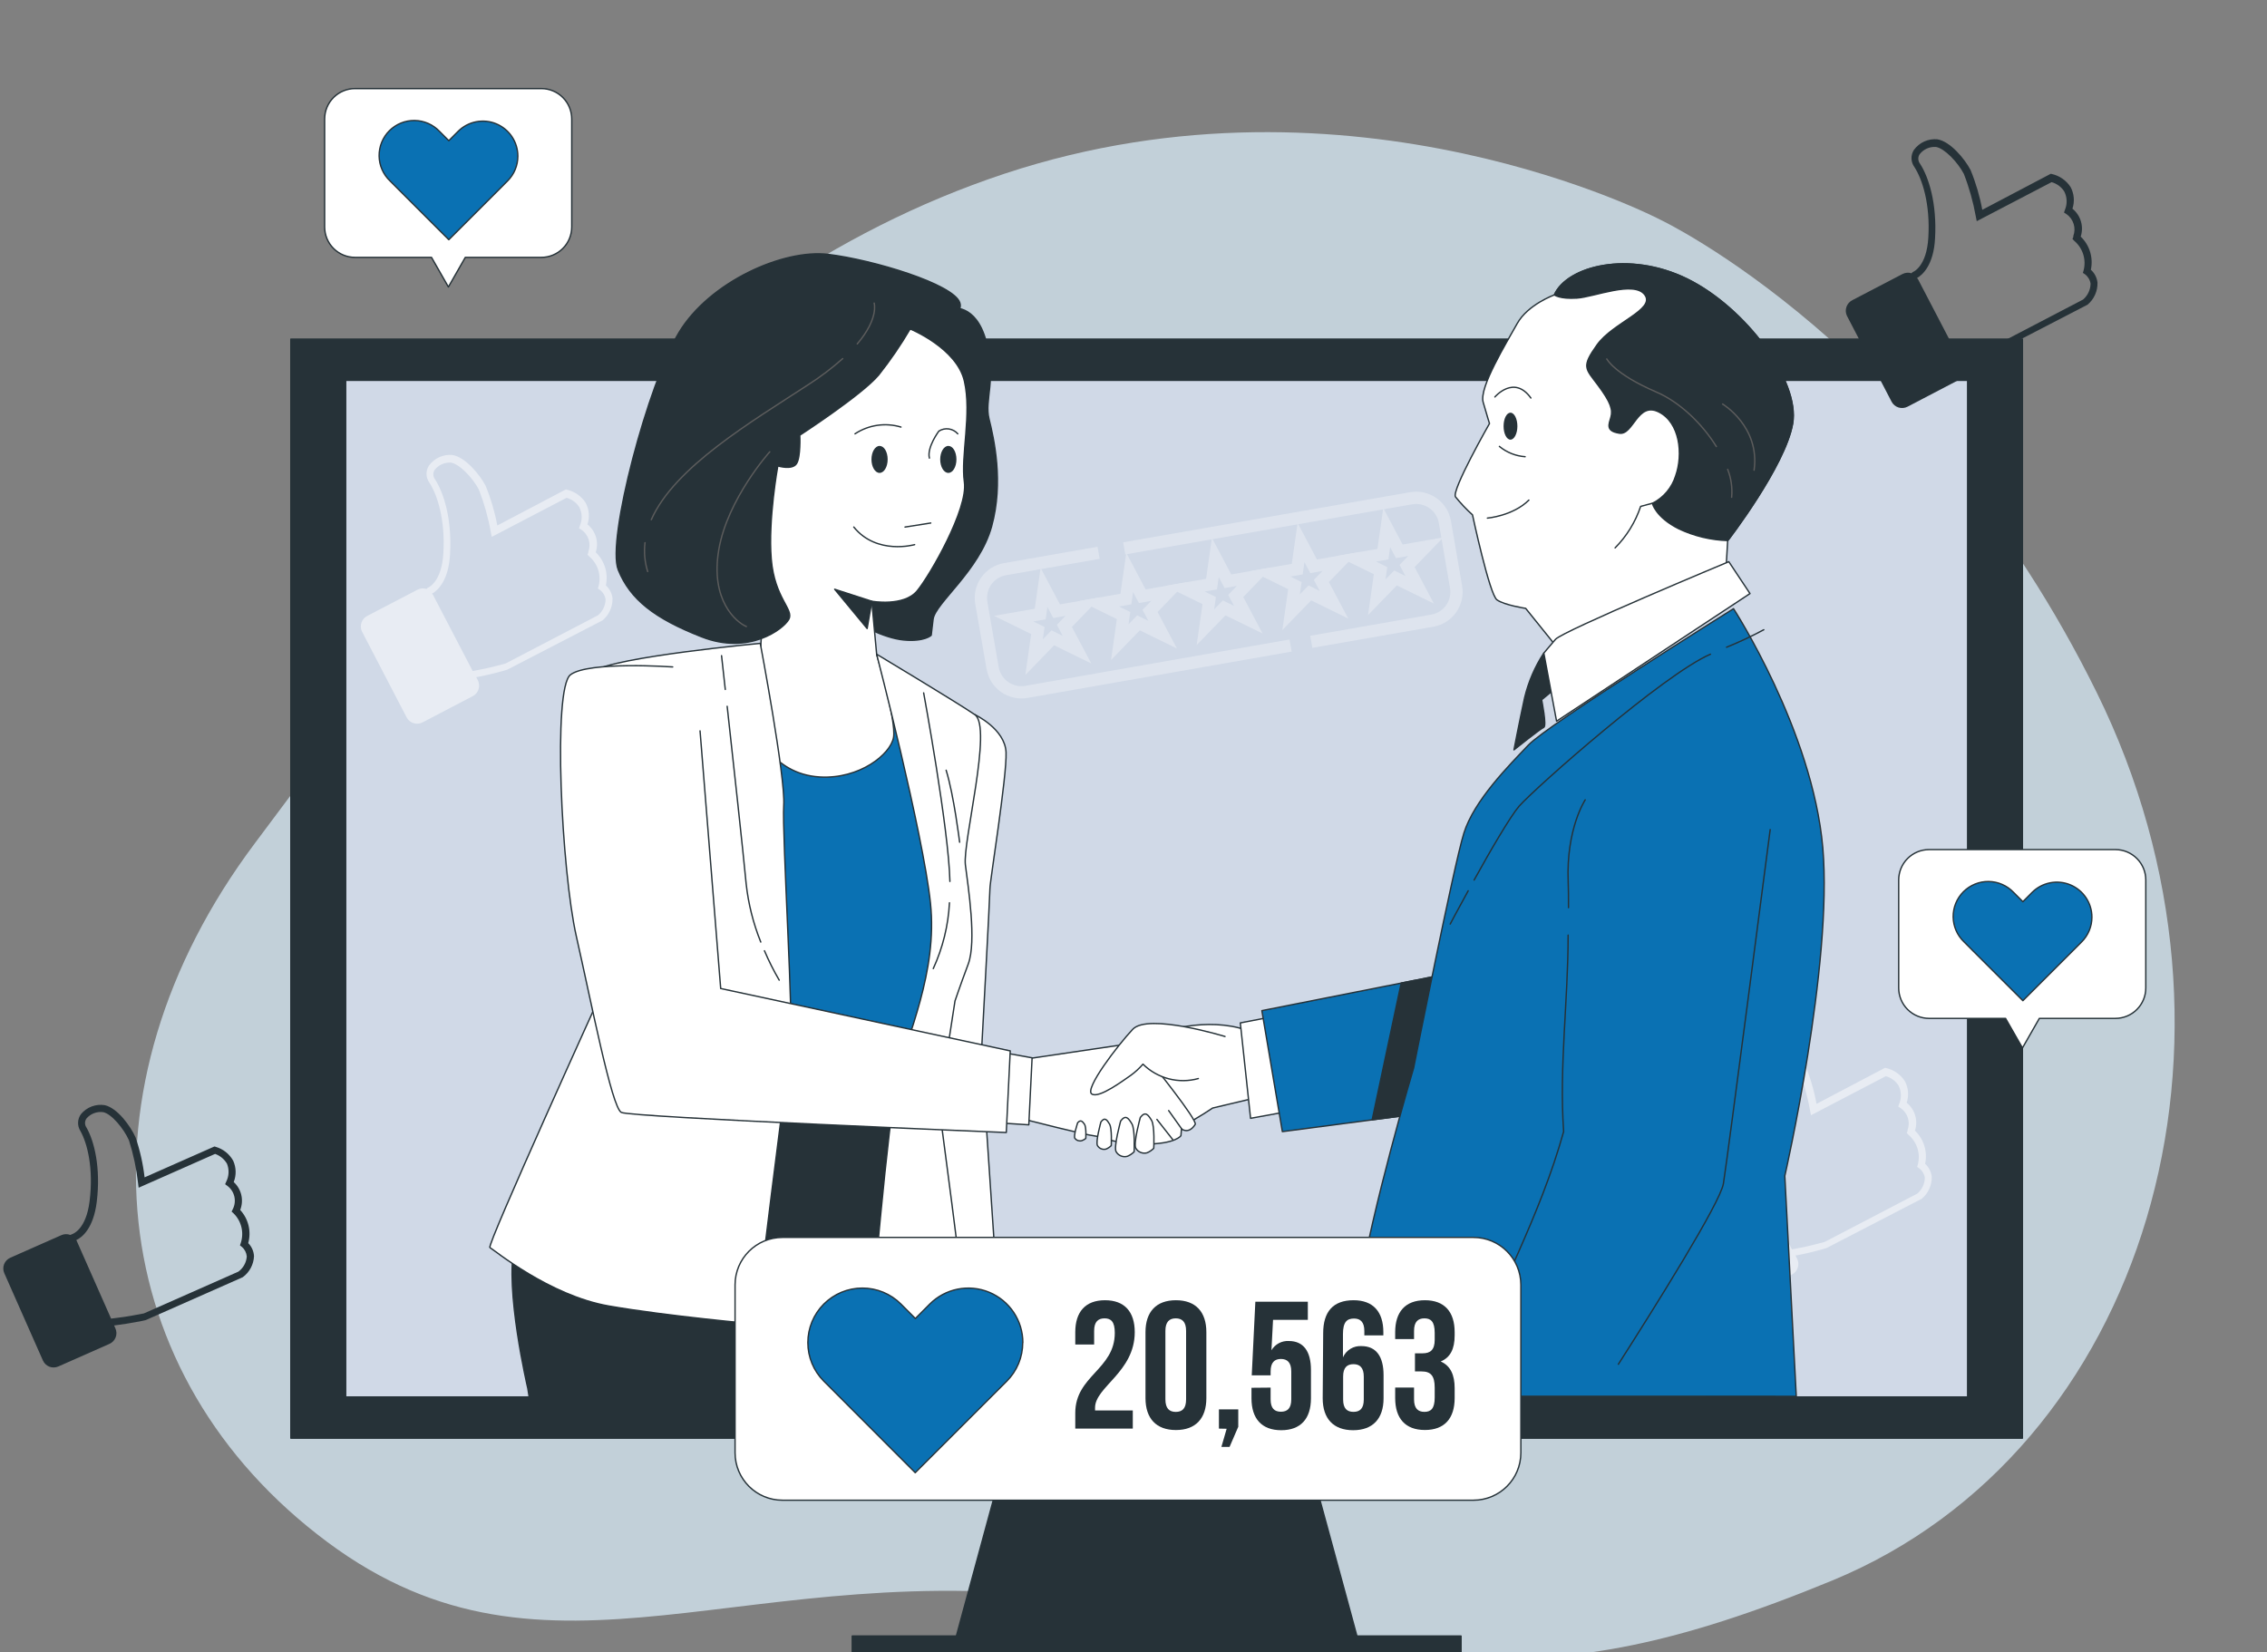 <?xml version="1.0" encoding="UTF-8"?> <svg xmlns="http://www.w3.org/2000/svg" width="1663" height="1212" viewBox="0 0 1663 1212" fill="none"><rect x="0" y="0" width="1663" height="1212" fill="#808080" stroke="none"/><g clip-path="url(#clip0_1128_3999)"><path opacity="0.7" d="M1217.82 161.133C1217.82 161.133 992.27 42.871 736.983 127.412C481.696 211.954 321.993 438.435 186.983 618.63C51.972 798.825 76.65 1009.48 240.053 1131.25C403.456 1253.01 547.803 1138.57 799.966 1174.39C1052.13 1210.21 1113.93 1254.53 1344.16 1159.51C1574.39 1064.49 1663.94 763.264 1538.1 508.074C1412.26 252.884 1217.82 161.133 1217.82 161.133Z" fill="#DEF2FF"></path><path d="M995.38 1200.27H701.578L745.629 1038.09H951.297L995.38 1200.27Z" fill="#263238" stroke="#263238" stroke-linecap="round" stroke-linejoin="round"></path><path d="M1071.77 1200.27H625.191V1216.74H1071.77V1200.27Z" fill="#263238" stroke="#263238" stroke-linecap="round" stroke-linejoin="round"></path><path d="M1483.57 248.782H213.36V1055.12H1483.57V248.782Z" fill="#263238" stroke="#263238" stroke-linecap="round" stroke-linejoin="round"></path><path d="M1442.88 279.534H254.078V1024.4H1442.88V279.534Z" fill="#D0D9E7"></path><path d="M397.253 64.98H260.451C254.534 64.98 248.86 67.331 244.676 71.514C240.492 75.698 238.142 81.373 238.142 87.29V166.489C238.138 169.421 238.712 172.326 239.831 175.036C240.95 177.746 242.593 180.209 244.665 182.284C246.737 184.359 249.198 186.005 251.907 187.129C254.615 188.252 257.519 188.83 260.451 188.83H316.535L328.929 210.52L341.324 188.83H397.098C400.03 188.83 402.934 188.252 405.642 187.129C408.351 186.005 410.812 184.359 412.884 182.284C414.956 180.209 416.599 177.746 417.718 175.036C418.837 172.326 419.412 169.421 419.407 166.489V87.29C419.408 81.4 417.078 75.749 412.928 71.569C408.778 67.39 403.143 65.021 397.253 64.98Z" fill="white" stroke="#263238" stroke-linecap="round" stroke-linejoin="round"></path><path d="M379.87 114.557C379.872 117.931 379.208 121.271 377.916 124.387C376.624 127.503 374.729 130.333 372.341 132.715L365.555 139.532L329.24 175.847L292.894 139.532L286.108 132.715C283.623 130.353 281.635 127.518 280.262 124.376C278.89 121.234 278.16 117.85 278.116 114.421C278.073 110.993 278.715 107.591 280.007 104.415C281.299 101.239 283.213 98.354 285.638 95.93C288.062 93.505 290.947 91.591 294.123 90.299C297.299 89.007 300.701 88.364 304.13 88.408C307.558 88.452 310.943 89.181 314.084 90.554C317.226 91.927 320.062 93.914 322.423 96.4L329.24 103.217L336.026 96.4C339.618 92.81 344.194 90.365 349.175 89.375C354.157 88.385 359.32 88.894 364.012 90.837C368.704 92.78 372.715 96.07 375.538 100.293C378.36 104.515 379.868 109.479 379.87 114.557V114.557Z" fill="#0A71B3" stroke="#263238" stroke-linecap="round" stroke-linejoin="round"></path><path d="M1551.93 623.295H1415.13C1409.21 623.295 1403.54 625.646 1399.35 629.83C1395.17 634.014 1392.82 639.688 1392.82 645.605V724.804C1392.82 727.737 1393.39 730.641 1394.51 733.351C1395.63 736.062 1397.27 738.525 1399.34 740.6C1401.42 742.675 1403.88 744.321 1406.59 745.444C1409.29 746.567 1412.2 747.145 1415.13 747.145H1471.21L1483.61 768.835L1496 747.145H1551.78C1554.71 747.145 1557.61 746.567 1560.32 745.444C1563.03 744.321 1565.49 742.675 1567.56 740.6C1569.63 738.525 1571.28 736.062 1572.4 733.351C1573.52 730.641 1574.09 727.737 1574.09 724.804V645.605C1574.09 639.715 1571.76 634.064 1567.61 629.884C1563.46 625.705 1557.82 623.336 1551.93 623.295Z" fill="white" stroke="#263238" stroke-linecap="round" stroke-linejoin="round"></path><path d="M1534.55 672.872C1534.55 676.245 1533.89 679.586 1532.59 682.701C1531.3 685.817 1529.41 688.648 1527.02 691.03L1520.23 697.846L1483.92 734.162L1447.57 697.846L1440.79 691.03C1438.3 688.668 1436.31 685.833 1434.94 682.691C1433.57 679.549 1432.84 676.164 1432.79 672.736C1432.75 669.308 1433.39 665.905 1434.68 662.73C1435.98 659.554 1437.89 656.669 1440.32 654.244C1442.74 651.82 1445.63 649.905 1448.8 648.614C1451.98 647.322 1455.38 646.679 1458.81 646.723C1462.24 646.767 1465.62 647.496 1468.76 648.869C1471.9 650.241 1474.74 652.229 1477.1 654.714L1483.92 661.531L1490.7 654.714C1494.3 651.124 1498.87 648.68 1503.85 647.69C1508.83 646.7 1514 647.208 1518.69 649.151C1523.38 651.095 1527.39 654.385 1530.22 658.607C1533.04 662.829 1534.55 667.793 1534.55 672.872V672.872Z" fill="#0A71B3" stroke="#263238" stroke-linecap="round" stroke-linejoin="round"></path><g opacity="0.3"><path d="M765.852 430.945L775.092 448.398L794.512 445.004L780.795 459.177L790.035 476.601L772.297 467.932L758.58 482.105L761.346 462.571L743.637 453.873L763.057 450.479L765.852 430.945Z" stroke="white" stroke-width="9" stroke-miterlimit="10"></path><path d="M828.705 419.966L837.916 437.419L857.365 434.025L843.648 448.198L852.887 465.622L835.15 456.953L821.433 471.126L824.199 451.592L806.461 442.894L825.91 439.5L828.705 419.966Z" stroke="white" stroke-width="9" stroke-miterlimit="10"></path><path d="M891.529 408.986L900.768 426.439L920.217 423.045L906.5 437.219L915.74 454.643L898.002 445.974L884.257 460.147L887.051 440.612L869.313 431.914L888.762 428.521L891.529 408.986Z" stroke="white" stroke-width="9" stroke-miterlimit="10"></path><path d="M954.381 398.007L963.621 415.46L983.07 412.066L969.324 426.239L978.564 443.663L960.855 434.994L947.109 449.167L949.904 429.633L932.166 420.935L951.615 417.541L954.381 398.007Z" stroke="white" stroke-width="9" stroke-miterlimit="10"></path><path d="M1017.23 387.028L1026.47 404.481L1045.92 401.087L1032.18 415.26L1041.42 432.684L1023.71 424.015L1009.96 438.188L1012.73 418.654L995.018 409.956L1014.47 406.562L1017.23 387.028Z" stroke="white" stroke-width="9" stroke-miterlimit="10"></path><path d="M946.738 473.607L752.934 507.6C747.345 508.569 741.6 507.282 736.96 504.021C732.319 500.76 729.162 495.791 728.18 490.204L719.853 442.295C719.37 439.529 719.436 436.695 720.049 433.955C720.662 431.215 721.809 428.622 723.425 426.326C725.04 424.029 727.093 422.074 729.465 420.572C731.837 419.069 734.482 418.049 737.249 417.57L805.891 405.564" stroke="white" stroke-width="9" stroke-miterlimit="10"></path><path d="M824.684 402.313L1035.17 365.554C1037.94 365.066 1040.77 365.129 1043.51 365.738C1046.26 366.347 1048.85 367.491 1051.15 369.104C1053.45 370.717 1055.41 372.768 1056.91 375.139C1058.42 377.51 1059.44 380.154 1059.92 382.921L1068.11 430.603C1068.59 433.37 1068.53 436.206 1067.91 438.948C1067.3 441.69 1066.15 444.285 1064.54 446.583C1062.92 448.882 1060.87 450.84 1058.5 452.345C1056.13 453.85 1053.48 454.873 1050.71 455.356L961.91 470.869" stroke="white" stroke-width="9" stroke-miterlimit="10"></path></g><path d="M430.94 384.703C431.805 382.112 432.133 379.372 431.906 376.65C431.678 373.929 430.899 371.282 429.615 368.872C426.486 364.023 421.593 360.583 415.97 359.28L415.072 359.074L364.807 385.524C362.968 375.535 360.094 365.765 356.231 356.372C351.911 348.085 341.319 335.324 331.856 333.798C328.57 333.491 325.261 334.042 322.251 335.398C319.241 336.753 316.634 338.867 314.686 341.531C313.45 343.42 312.819 345.64 312.878 347.896C312.937 350.152 313.683 352.335 315.016 354.155C320.87 363.171 326.682 381.367 325.235 405.725C324.05 427.235 314.108 431.154 313.782 431.181L313.41 431.533L312.853 432.06C310.693 431.378 308.351 431.573 306.332 432.603L269.536 451.796C267.511 452.793 265.953 454.538 265.192 456.663C264.43 458.787 264.525 461.124 265.456 463.178L298.266 526.285C299.33 528.327 301.162 529.863 303.359 530.554C305.556 531.244 307.938 531.034 309.981 529.969L346.851 510.705C348.879 509.633 350.401 507.804 351.085 505.615C351.77 503.427 351.562 501.057 350.506 499.023L349.377 496.787L352.029 496.317C359.551 494.898 371.935 491.551 372.269 491.235L442.037 455.129C444.388 453.153 446.264 450.673 447.526 447.873C448.787 445.073 449.402 442.025 449.325 438.956C448.916 435.313 447.185 431.947 444.459 429.497C445.394 425.144 445.2 420.626 443.897 416.37C442.594 412.115 440.224 408.264 437.012 405.184C438.199 401.556 438.253 397.653 437.168 393.995C436.084 390.337 433.911 387.096 430.94 384.703V384.703ZM431.702 405.074L430.964 406.897L432.298 408.307C435.359 410.907 437.625 414.319 438.834 418.15C440.043 421.981 440.146 426.076 439.132 429.965L438.611 431.794L440.171 432.849C442.383 434.527 443.845 437.008 444.242 439.756C444.198 441.976 443.682 444.161 442.728 446.167C441.774 448.172 440.403 449.952 438.708 451.387L370.767 486.821C368.91 487.312 357.764 490.331 350.972 491.481L346.756 492.305L317.577 436.31C317.376 436.055 317.153 435.819 316.91 435.605C320.766 433.434 329.174 426.255 330.17 406.331C331.614 380.78 325.544 361.492 319.064 351.591C318.337 350.617 317.924 349.444 317.881 348.229C317.838 347.014 318.166 345.814 318.823 344.79C320.222 342.968 322.052 341.522 324.148 340.583C326.244 339.644 328.54 339.24 330.83 339.409C337.162 340.45 346.814 350.656 351.273 359.164C355.203 369.259 358.14 379.714 360.043 390.381L360.74 393.87L415.621 365.234C419.441 366.27 422.745 368.677 424.901 371.995C425.981 374.078 426.588 376.375 426.678 378.72C426.768 381.066 426.339 383.403 425.421 385.564L424.751 387.533L426.491 388.629C429.036 390.378 430.917 392.934 431.83 395.883C432.744 398.833 432.637 402.005 431.527 404.888L431.702 405.074Z" fill="white" fill-opacity="0.5"></path><path d="M1398.69 809.023C1399.55 806.431 1399.88 803.691 1399.65 800.97C1399.42 798.248 1398.64 795.601 1397.36 793.191C1394.23 788.342 1389.34 784.902 1383.72 783.599L1382.82 783.394L1332.55 809.843C1330.71 799.854 1327.84 790.084 1323.98 780.692C1319.66 772.404 1309.07 759.643 1299.6 758.118C1296.32 757.81 1293.01 758.362 1290 759.717C1286.99 761.072 1284.38 763.186 1282.43 765.85C1281.2 767.739 1280.57 769.96 1280.62 772.215C1280.68 774.471 1281.43 776.655 1282.76 778.474C1288.62 787.491 1294.43 805.687 1292.98 830.044C1291.8 851.554 1281.85 855.474 1281.53 855.501L1281.16 855.852L1280.6 856.379C1278.44 855.698 1276.1 855.893 1274.08 856.922L1237.28 876.116C1235.26 877.113 1233.7 878.858 1232.94 880.982C1232.18 883.106 1232.27 885.443 1233.2 887.497L1266.01 950.605C1267.08 952.647 1268.91 954.182 1271.11 954.873C1273.3 955.564 1275.68 955.353 1277.73 954.288L1314.6 935.025C1316.62 933.953 1318.15 932.123 1318.83 929.935C1319.52 927.746 1319.31 925.376 1318.25 923.342L1317.12 921.106L1319.77 920.637C1327.3 919.217 1339.68 915.871 1340.02 915.555L1409.78 879.449C1412.13 877.472 1414.01 874.992 1415.27 872.192C1416.53 869.392 1417.15 866.345 1417.07 863.276C1416.66 859.632 1414.93 856.266 1412.21 853.816C1413.14 849.464 1412.95 844.945 1411.64 840.69C1410.34 836.434 1407.97 832.583 1404.76 829.503C1405.94 825.875 1406 821.973 1404.91 818.314C1403.83 814.656 1401.66 811.415 1398.69 809.023V809.023ZM1399.45 829.393L1398.71 831.216L1400.04 832.627C1403.11 835.227 1405.37 838.638 1406.58 842.469C1407.79 846.3 1407.89 850.396 1406.88 854.284L1406.36 856.113L1407.92 857.168C1410.13 858.847 1411.59 861.327 1411.99 864.076C1411.94 866.295 1411.43 868.481 1410.47 870.486C1409.52 872.492 1408.15 874.271 1406.45 875.707L1338.51 911.14C1336.66 911.631 1325.51 914.65 1318.72 915.801L1314.5 916.624L1285.32 860.629C1285.12 860.375 1284.9 860.139 1284.66 859.924C1288.51 857.753 1296.92 850.574 1297.92 830.65C1299.36 805.099 1293.29 785.812 1286.81 775.911C1286.08 774.937 1285.67 773.764 1285.63 772.548C1285.58 771.333 1285.91 770.133 1286.57 769.109C1287.97 767.287 1289.8 765.842 1291.89 764.902C1293.99 763.963 1296.29 763.559 1298.58 763.728C1304.91 764.77 1314.56 774.975 1319.02 783.483C1322.95 793.579 1325.89 804.034 1327.79 814.7L1328.49 818.189L1383.37 789.553C1387.19 790.589 1390.49 792.996 1392.65 796.315C1393.73 798.398 1394.33 800.694 1394.42 803.04C1394.51 805.385 1394.08 807.722 1393.17 809.883L1392.5 811.853L1394.24 812.949C1396.78 814.698 1398.66 817.253 1399.58 820.203C1400.49 823.153 1400.38 826.325 1399.27 829.208L1399.45 829.393Z" fill="white" fill-opacity="0.5"></path><path d="M613.247 467.483L536.232 480.352L560.518 835.56L672.145 844.568C672.145 844.568 696.398 707.995 697.784 685.822C699.17 663.648 658.188 497.279 658.188 497.279L613.247 467.483Z" fill="#0A71B3" stroke="#263238" stroke-linecap="round" stroke-linejoin="round"></path><path d="M727.052 1024.4C729.584 1015.65 730.84 1006.58 730.781 997.475C729.89 984.276 726.392 964.115 726.392 964.115L694.781 966.755L707.023 1024.4H727.052Z" fill="white" stroke="#263238" stroke-linecap="round" stroke-linejoin="round"></path><path d="M388.111 1024.4H707.782C706.924 1017.37 704.483 999.653 701.942 981.867C698.477 959.001 674.918 798.835 674.918 798.835L439.982 776.628C439.982 776.628 385.207 882.713 377.585 913.894C369.963 945.076 387.187 1018.56 387.187 1018.56L388.111 1024.4Z" fill="#263238" stroke="#263238" stroke-linecap="round" stroke-linejoin="round"></path><path d="M697.784 226.212C697.784 226.212 715.801 222.054 723.423 250.464C731.045 278.874 722.037 293.36 725.502 307.317C728.966 321.275 736.424 353.744 727.382 386.311C718.341 418.879 686.005 442.406 684.487 454.284L683.101 466.064C683.101 466.064 678.25 470.915 663.006 469.529C647.762 468.143 629.02 457.056 629.02 457.056L631.098 433.496C631.098 433.496 657.496 433.496 663.699 428.646C669.902 423.795 696.96 375.851 699.038 362.092C701.117 348.332 702.503 308.703 700.424 296.923C698.345 285.144 683.926 260.858 678.25 258.779C672.575 256.701 647.036 238.684 647.036 238.684C647.036 238.684 682.54 217.204 697.784 226.212Z" fill="#263238" stroke="#263238" stroke-linecap="round" stroke-linejoin="round"></path><path d="M715.107 524.303C715.107 524.303 737.314 534.697 738.007 552.02C738.7 569.344 726.194 646.292 726.194 651.868C726.194 657.445 719.958 772.471 719.958 772.471L733.387 972.859L701.81 974.641C701.81 974.641 674.257 826.42 676.996 808.536C679.735 790.652 696.398 701.759 697.784 685.822C699.17 669.884 695.705 601.944 700.556 581.849C705.406 561.754 715.107 524.303 715.107 524.303Z" fill="white" stroke="#263238" stroke-linecap="round" stroke-linejoin="round"></path><path d="M667.658 241.324C667.658 241.324 701.909 255.315 707.452 279.6C712.996 303.886 704.681 334.341 707.452 353.776C710.224 373.212 682.507 421.717 672.806 433.496C663.105 445.276 639.512 441.119 639.512 441.119L643.076 479.956C643.076 479.956 657.594 528.461 655.483 540.933C653.371 553.406 630.504 571.719 601.434 570.036C565.369 567.958 554.249 534.4 554.249 534.4L559.1 457.452C560.312 441.599 559.859 425.662 557.747 409.904C554.282 381.494 561.904 338.499 564.676 331.57C567.448 324.64 593.119 296.23 609.056 285.144C624.994 274.057 656.176 242.248 656.176 242.248C656.176 242.248 665.349 238.387 667.658 241.324Z" fill="white" stroke="#263238" stroke-linecap="round" stroke-linejoin="round"></path><path d="M557.713 472.003C557.713 472.003 451.002 481.902 435.626 492.395C420.249 502.888 442.555 725.319 442.555 725.319C442.555 725.319 356.764 913.894 359.371 915.28C361.977 916.666 403.025 950.62 446.713 958.176C490.4 965.732 554.15 971.374 554.15 971.374C554.15 971.374 577.016 784.185 579.788 769.633C582.56 755.082 573.552 610.886 574.938 590.791C576.323 570.696 557.713 472.003 557.713 472.003Z" fill="white" stroke="#263238" stroke-linecap="round" stroke-linejoin="round"></path><path d="M560.782 697.535C563.929 704.94 567.544 712.136 571.605 719.082" stroke="#263238" stroke-linecap="round" stroke-linejoin="round"></path><path d="M533.428 518.199C538.014 559.741 545.076 624.283 547.352 648.37C548.95 663.049 552.559 677.438 558.076 691.134" stroke="#263238" stroke-linecap="round" stroke-linejoin="round"></path><path d="M529.304 481.044C529.304 481.044 530.393 490.943 532.042 505.825" stroke="#263238" stroke-linecap="round" stroke-linejoin="round"></path><path d="M667.658 241.324C660.76 253.104 653.042 264.383 644.56 275.079C632.484 289.565 586.684 319.295 586.684 319.295C586.684 319.295 587.476 335.397 584.242 340.215C581.009 345.032 570.582 341.832 570.582 341.832C570.582 341.832 563.356 381.197 565.764 410.168C568.173 439.139 582.659 447.124 578.633 454.383C574.607 461.642 549.233 480.78 514.686 467.219C480.138 453.657 462.419 439.865 453.576 418.153C444.733 396.441 475.717 280.722 498.22 243.733C520.724 206.743 574.607 182.623 607.571 186.649C640.535 190.674 699.236 208.36 704.053 222.021C708.871 235.682 667.658 241.324 667.658 241.324Z" fill="#263238" stroke="#263238" stroke-linecap="round" stroke-linejoin="round"></path><path d="M564.676 331.471C564.676 331.471 533.659 365.985 527.291 403.238C520.922 440.492 540.06 456.462 547.518 459.663" stroke="#5C5C5C" stroke-linecap="round" stroke-linejoin="round"></path><path d="M473.143 398.157C472.305 405.268 472.98 412.476 475.123 419.308" stroke="#5C5C5C" stroke-linecap="round" stroke-linejoin="round"></path><path d="M618.163 263.102C610.361 270.039 602.032 276.361 593.251 282.009C551.114 309.528 494.822 342.624 477.763 381.263" stroke="#5C5C5C" stroke-linecap="round" stroke-linejoin="round"></path><path d="M641.26 222.384C641.26 222.384 644.824 233.537 628.854 252.312" stroke="#5C5C5C" stroke-linecap="round" stroke-linejoin="round"></path><path d="M643.075 479.956C643.075 479.956 701.941 515.295 715.107 524.303C728.272 533.311 706.099 617.881 708.178 634.512C710.256 651.142 716.493 690.606 710.256 707.302C704.02 723.999 700.555 734.36 700.555 734.36L688.775 810.615C688.775 810.615 708.178 956.889 707.485 959.1C706.792 961.31 638.852 970.187 638.852 970.187C638.852 970.187 651.324 821.702 658.287 790.619C665.249 759.536 687.984 713.671 682.539 662.394C677.095 611.117 643.075 479.956 643.075 479.956Z" fill="white" stroke="#263238" stroke-linecap="round" stroke-linejoin="round"></path><path d="M696.497 662.328C695.631 679.027 691.6 695.409 684.618 710.602" stroke="#263238" stroke-linecap="round" stroke-linejoin="round"></path><path d="M677.557 508.333C677.557 508.333 695.903 607.52 696.827 646.654" stroke="#263238" stroke-linecap="round" stroke-linejoin="round"></path><path d="M703.954 617.881C703.954 617.881 699.73 583.268 694.055 565.087" stroke="#263238" stroke-linecap="round" stroke-linejoin="round"></path><path d="M651.16 337.047C651.16 342.525 648.52 346.946 645.221 346.946C641.921 346.946 639.281 342.492 639.281 337.047C639.281 331.603 641.921 327.148 645.221 327.148C648.52 327.148 651.16 331.471 651.16 337.047Z" fill="#263238"></path><path d="M701.611 337.047C701.611 342.525 698.971 346.946 695.672 346.946C692.372 346.946 689.699 342.492 689.699 337.047C689.699 331.603 692.372 327.148 695.672 327.148C698.971 327.148 701.611 331.471 701.611 337.047Z" fill="#263238"></path><path d="M627.204 318.272C632.121 315.031 637.689 312.907 643.516 312.052C649.342 311.197 655.286 311.631 660.927 313.323" stroke="#263238" stroke-linecap="round" stroke-linejoin="round"></path><path d="M702.602 318.272C700.911 316.328 698.576 315.058 696.025 314.695C693.474 314.331 690.878 314.898 688.711 316.292C688.711 316.292 679.801 328.204 681.781 336.09" stroke="#263238" stroke-linecap="round" stroke-linejoin="round"></path><path d="M682.771 383.705L663.896 386.674" stroke="#263238" stroke-linecap="round" stroke-linejoin="round"></path><path d="M670.958 399.576C670.958 399.576 643.175 407.495 626.313 386.674" stroke="#263238" stroke-linecap="round" stroke-linejoin="round"></path><path d="M639.545 441.118L612.29 432.308L636.114 461.114L639.545 441.118Z" fill="#263238" stroke="#263238" stroke-linecap="round" stroke-linejoin="round"></path><path d="M1132.45 479.164C1125.94 489.21 1121.19 500.29 1118.39 511.929C1114.5 529.846 1110.6 550.139 1110.6 550.139C1110.6 550.139 1130.11 534.532 1132.45 533.641C1134.79 532.75 1130.9 513.381 1130.9 513.381L1144.1 502.459L1132.45 479.164Z" fill="#263238" stroke="#263238" stroke-linecap="round" stroke-linejoin="round"></path><path d="M1140.24 216.346C1140.24 216.346 1120.73 223.374 1112.95 237.398C1105.16 251.421 1084.87 284.187 1088 295.109C1091.14 306.031 1092.65 310.716 1092.65 310.716C1092.65 310.716 1064.61 359.848 1067.71 364.534C1071.51 369.26 1075.68 373.674 1080.18 377.732C1080.18 377.732 1092.65 436.202 1098.13 440.096C1103.61 443.989 1119.18 446.332 1119.18 446.332L1141.79 474.412L1265.79 423.862L1267.37 396.573C1267.37 396.573 1309.48 341.964 1314.92 310.782C1320.36 279.6 1280.6 225.783 1237.71 204.731C1194.81 183.679 1149.61 195.294 1140.24 216.346Z" fill="white" stroke="#263238" stroke-linecap="round" stroke-linejoin="round"></path><path d="M1099.91 327.511C1105.27 331.932 1111.86 334.574 1118.79 335.067" stroke="#263238" stroke-linecap="round" stroke-linejoin="round"></path><path d="M1237.71 204.665C1194.81 183.613 1149.61 195.294 1140.24 216.346C1140.24 216.346 1144.13 219.48 1156.73 218.688C1169.34 217.896 1198.87 205.49 1206.66 216.346C1214.45 227.201 1183.26 236.638 1171.58 253.005C1159.9 269.371 1163 270.163 1172.34 282.702C1181.68 295.24 1183.26 300.652 1181.71 306.096C1180.16 311.541 1177.82 316.226 1187.95 317.81C1198.08 319.394 1201.15 294.416 1216.79 302.203C1232.43 309.99 1234.74 333.385 1229.26 348.992C1227.92 353.354 1225.71 357.4 1222.77 360.887C1219.83 364.375 1216.21 367.231 1212.14 369.285C1212.14 369.285 1214.45 379.415 1231.6 387.994C1242.85 393.295 1255.07 396.215 1267.5 396.573C1267.5 396.573 1309.61 341.964 1315.05 310.782C1320.5 279.6 1280.6 225.882 1237.71 204.665Z" fill="#263238" stroke="#263238" stroke-linecap="round" stroke-linejoin="round"></path><path d="M1267.37 344.373C1269.93 350.871 1270.92 357.878 1270.28 364.83" stroke="#5C5C5C" stroke-linecap="round" stroke-linejoin="round"></path><path d="M1178.68 263.333C1178.68 263.333 1184.19 274.353 1214.97 287.585C1232.33 295.042 1248.66 310.881 1259.06 327.61" stroke="#5C5C5C" stroke-linecap="round" stroke-linejoin="round"></path><path d="M1263.64 296.429C1263.64 296.429 1291.23 312.927 1286.74 344.967" stroke="#5C5C5C" stroke-linecap="round" stroke-linejoin="round"></path><path d="M1113.11 312.663C1113.11 318.041 1110.84 322.562 1108.03 322.562C1105.23 322.562 1102.98 318.173 1102.98 312.663C1102.98 307.152 1105.23 302.764 1108.03 302.764C1110.84 302.764 1113.11 307.284 1113.11 312.663Z" fill="#263238"></path><path d="M1096.61 291.215C1096.61 291.215 1110.64 274.716 1123.01 292.007" stroke="#263238" stroke-linecap="round" stroke-linejoin="round"></path><path d="M1091.1 380.108C1091.1 380.108 1109.81 378.557 1121.53 366.909" stroke="#263238" stroke-linecap="round" stroke-linejoin="round"></path><path d="M1212.1 369.219L1203.52 371.529C1199.7 382.978 1193.29 393.39 1184.78 401.951" fill="white"></path><path d="M1212.1 369.219L1203.52 371.529C1199.7 382.978 1193.29 393.39 1184.78 401.951" stroke="#263238" stroke-linecap="round" stroke-linejoin="round"></path><path d="M1268.2 412.082C1268.2 412.082 1146.54 462.797 1141.09 469.034C1135.65 475.27 1132.51 479.164 1132.51 479.164L1141.85 529.088L1283.74 435.476L1268.2 412.082Z" fill="white" stroke="#263238" stroke-linecap="round" stroke-linejoin="round"></path><path d="M914.374 755.742L921.139 805.402L889.528 812.925C880.827 818.793 871.744 824.074 862.339 828.73C849.569 834.736 840.528 836.979 835.942 836.979C831.355 836.979 814.89 830.215 814.89 830.215C814.89 830.215 826.175 769.27 838.977 762.506C851.78 755.742 885.766 745.942 914.374 755.742Z" fill="white" stroke="#263238" stroke-linecap="round" stroke-linejoin="round"></path><path d="M755.231 776.562C755.231 776.562 814.625 767.752 821.225 766.828C827.824 765.904 845.114 780.324 845.114 780.324C845.114 780.324 878.672 821.9 876.758 824.935C871.94 832.557 866.694 828.235 866.694 828.235L866.298 833.184C866.298 833.184 862.635 839.322 839.67 839.388C816.704 839.454 808.488 833.811 802.846 833.349C797.203 832.887 752.724 821.537 752.724 821.537L755.231 776.562Z" fill="white" stroke="#263238" stroke-linecap="round" stroke-linejoin="round"></path><path d="M735.301 772.141L757.112 776.068L754.703 825.233L734.872 823.946L735.301 772.141Z" fill="white" stroke="#263238" stroke-linecap="round" stroke-linejoin="round"></path><path d="M493.469 489.294C493.469 489.294 431.435 484.971 418.435 495.068C405.434 505.165 411.835 638.636 422.79 686.976C433.745 735.317 448.759 812.529 455.787 816.125C462.815 819.722 738.172 830.875 738.172 830.875L741.076 770.986L528.676 725.22L513.531 536.215" fill="white"></path><path d="M493.469 489.294C493.469 489.294 431.435 484.971 418.435 495.068C405.434 505.165 411.835 638.636 422.79 686.976C433.745 735.317 448.759 812.529 455.787 816.125C462.815 819.722 738.172 830.875 738.172 830.875L741.076 770.986L528.676 725.22L513.531 536.215" stroke="#263238" stroke-linecap="round" stroke-linejoin="round"></path><path d="M866.858 828.235L857.289 814.772" stroke="#263238" stroke-linecap="round" stroke-linejoin="round"></path><path d="M860.26 836.022L848.678 821.273" stroke="#263238" stroke-linecap="round" stroke-linejoin="round"></path><path d="M898.635 760.427C898.635 760.427 842.211 743.104 830.926 755.148C819.641 767.191 795.553 798.802 800.833 802.564C806.112 806.325 824.887 792.005 829.408 789.002C832.729 786.597 835.763 783.818 838.449 780.72C843.69 785.901 850.206 789.607 857.339 791.461C864.471 793.315 871.967 793.252 879.068 791.279" fill="white"></path><path d="M898.635 760.427C898.635 760.427 842.211 743.104 830.926 755.148C819.641 767.191 795.553 798.802 800.833 802.564C806.112 806.325 824.887 792.005 829.408 789.002C832.729 786.597 835.763 783.818 838.449 780.72C843.69 785.901 850.206 789.607 857.339 791.461C864.471 793.315 871.967 793.252 879.068 791.279" stroke="#263238" stroke-linecap="round" stroke-linejoin="round"></path><path d="M836.502 819.821C836.502 819.821 831.156 839.189 833.202 842.456C834.025 843.834 835.279 844.903 836.769 845.499C838.259 846.096 839.904 846.186 841.451 845.756C843.284 844.977 844.952 843.857 846.367 842.456C846.367 842.456 847.192 825.958 844.718 821.899C842.243 817.841 840.197 815.003 836.502 819.821Z" fill="white" stroke="#263238" stroke-linecap="round" stroke-linejoin="round"></path><path d="M822.083 822.394C822.083 822.394 816.737 841.73 818.783 845.03C819.597 846.409 820.844 847.481 822.33 848.078C823.816 848.674 825.457 848.763 826.999 848.33C828.845 847.557 830.526 846.437 831.949 845.03C831.949 845.03 832.774 828.532 830.299 824.473C827.824 820.415 825.811 817.478 822.083 822.394Z" fill="white" stroke="#263238" stroke-linecap="round" stroke-linejoin="round"></path><path d="M807.597 823.121C807.597 823.121 803.505 837.969 805.089 840.477C805.713 841.536 806.669 842.359 807.809 842.818C808.948 843.278 810.208 843.348 811.391 843.018C812.812 842.43 814.102 841.567 815.186 840.477C815.186 840.477 815.813 827.872 813.932 824.705C812.051 821.537 810.435 819.326 807.597 823.121Z" fill="white" stroke="#263238" stroke-linecap="round" stroke-linejoin="round"></path><path d="M790.537 823.715C790.537 823.715 787.238 833.614 788.558 835.23C789.135 835.955 789.909 836.496 790.788 836.789C791.666 837.082 792.611 837.114 793.507 836.88C794.596 836.509 795.612 835.951 796.51 835.23C796.51 835.23 797.005 826.849 795.52 824.77C794.035 822.692 792.781 821.207 790.537 823.715Z" fill="white" stroke="#263238" stroke-linecap="round" stroke-linejoin="round"></path><path d="M909.854 750.462L917.377 820.448L942.19 815.927L933.182 745.941L909.854 750.462Z" fill="white" stroke="#263238" stroke-linecap="round" stroke-linejoin="round"></path><path d="M925.659 741.454L940.706 830.215L1043.75 816.686L1055.04 715.849L925.659 741.454Z" fill="#0A71B3" stroke="#263238" stroke-linecap="round" stroke-linejoin="round"></path><path d="M1006.57 821.57L1043.75 816.686L1055.04 715.849L1027.88 721.227L1006.57 821.57Z" fill="#263238" stroke="#263238" stroke-linecap="round" stroke-linejoin="round"></path><path d="M1317.69 1024.4L1309.28 862.716C1309.28 862.716 1344.65 707.632 1337.13 621.841C1329.6 536.05 1271.66 446.563 1271.66 446.563C1271.66 446.563 1135.48 531.562 1121.2 546.609C1106.91 561.655 1081.37 587.195 1073.85 611.282C1066.32 635.37 1036.99 783.525 1036.99 783.525C1036.99 783.525 1006.14 887.365 996.37 949.828C990.43 987.807 991.156 1011.53 992.641 1024.33L1317.69 1024.4Z" fill="#0A71B3" stroke="#263238" stroke-linecap="round" stroke-linejoin="round"></path><path d="M1266.55 474.841C1275.88 471.057 1285 466.772 1293.87 462.005" stroke="#263238" stroke-linecap="round" stroke-linejoin="round"></path><path d="M1081.37 645.632C1093.12 624.382 1107.77 599.139 1114.37 591.451C1126.84 577.428 1220.42 494.771 1254.73 479.956" stroke="#263238" stroke-linecap="round" stroke-linejoin="round"></path><path d="M1063.82 677.936C1063.82 677.936 1069.39 667.377 1077.02 653.518" stroke="#263238" stroke-linecap="round" stroke-linejoin="round"></path><path d="M1150.33 686.052C1150.33 734.425 1143.73 782.303 1147.03 830.182C1129.94 891.753 1099.16 946.462 1077.01 1004.24" stroke="#263238" stroke-linecap="round" stroke-linejoin="round"></path><path d="M1162.87 586.799C1162.87 586.799 1148.81 607.851 1150.37 646.82C1150.56 651.604 1150.63 658.138 1150.6 665.892" stroke="#263238" stroke-linecap="round" stroke-linejoin="round"></path><path d="M1298.55 608.643C1298.55 608.643 1267.37 848.858 1264.24 868.359C1261.99 882.317 1214.18 958.671 1187.19 1000.87" stroke="#263238" stroke-linecap="round" stroke-linejoin="round"></path><path d="M1092.46 956.229L1028.67 945.142L1032.83 925.707L1095.23 936.827" stroke="#263238" stroke-linecap="round" stroke-linejoin="round"></path><path d="M171.463 867.222C172.445 864.72 172.916 862.048 172.849 859.364C172.782 856.68 172.178 854.038 171.073 851.593C168.314 846.618 163.688 842.942 158.208 841.369L157.317 841.103L106.06 863.767C104.912 853.811 102.707 844.007 99.483 834.521C95.756 826.093 86.112 812.904 76.898 810.811C73.676 810.281 70.369 810.602 67.306 811.744C64.243 812.886 61.532 814.808 59.442 817.319C58.113 819.104 57.357 821.247 57.273 823.467C57.188 825.686 57.781 827.877 58.971 829.75C64.151 838.967 68.681 857.335 65.733 881.158C63.167 902.223 53.316 905.312 52.788 905.491L52.279 905.716L51.586 906.023C50.538 905.608 49.418 905.408 48.29 905.434C47.163 905.46 46.051 905.711 45.022 906.172L7.538 922.746C5.454 923.668 3.82 925.376 2.996 927.496C2.171 929.616 2.224 931.973 3.142 934.05L31.488 998.157C32.407 1000.23 34.115 1001.86 36.238 1002.68C38.36 1003.49 40.724 1003.43 42.807 1002.51L80.291 985.938C82.375 985.017 84.009 983.308 84.833 981.188C85.657 979.068 85.605 976.711 84.686 974.635L83.709 972.424L86.372 972.073C93.877 971.177 106.341 968.749 106.896 968.503L177.703 937.195L178.073 937.031C180.521 935.239 182.535 932.921 183.965 930.249C185.395 927.577 186.204 924.62 186.333 921.597C186.145 917.991 184.638 914.583 182.098 912.017C183.262 907.792 183.333 903.344 182.303 899.091C181.272 894.837 179.175 890.917 176.207 887.698C177.582 884.201 177.864 880.373 177.018 876.718C176.171 873.064 174.235 869.753 171.463 867.222V867.222ZM170.763 887.132L169.885 888.897L171.338 890.182C174.157 892.949 176.145 896.447 177.08 900.283C178.016 904.119 177.86 908.143 176.631 911.902L176.026 913.656L177.484 914.828C179.545 916.611 180.819 919.133 181.03 921.849C180.868 924.029 180.235 926.149 179.173 928.063C178.112 929.977 176.647 931.64 174.881 932.937L105.553 963.592C103.659 963.933 92.447 966.193 85.722 966.854L81.49 967.404L56.381 910.619C56.277 910.317 56.147 910.025 55.994 909.744C59.969 907.987 68.565 901.433 70.972 881.759C74.027 856.678 69.147 837.143 63.435 827.225C62.733 826.234 62.365 825.045 62.384 823.83C62.402 822.615 62.807 821.435 63.539 820.462C65.038 818.756 66.94 817.45 69.071 816.661C71.202 815.873 73.496 815.627 75.743 815.947C81.852 817.265 90.781 827.963 94.63 836.667C97.851 846.844 100.074 857.312 101.267 867.923L101.687 871.371L157.797 846.562C161.45 847.859 164.527 850.395 166.491 853.729C167.354 855.844 167.75 858.121 167.655 860.405C167.559 862.689 166.973 864.927 165.936 866.968L165.145 868.804L166.782 870.008C169.364 871.931 171.179 874.704 171.907 877.837C172.635 880.97 172.23 884.262 170.763 887.132V887.132Z" fill="#263238"></path><path d="M1520.27 153.106C1521.14 150.515 1521.47 147.775 1521.24 145.053C1521.01 142.331 1520.23 139.685 1518.95 137.275C1515.82 132.426 1510.93 128.986 1505.3 127.683L1504.41 127.477L1454.14 153.927C1452.3 143.937 1449.43 134.168 1445.57 124.775C1441.25 116.488 1430.65 103.727 1421.19 102.201C1417.9 101.894 1414.59 102.445 1411.58 103.8C1408.58 105.156 1405.97 107.269 1404.02 109.934C1402.78 111.823 1402.15 114.043 1402.21 116.299C1402.27 118.555 1403.02 120.738 1404.35 122.558C1410.2 131.574 1416.02 149.77 1414.57 174.128C1413.38 195.638 1403.44 199.557 1403.12 199.584L1402.74 199.935L1402.19 200.462C1400.03 199.781 1397.68 199.976 1395.67 201.006L1358.87 220.199C1356.85 221.196 1355.29 222.941 1354.53 225.066C1353.76 227.19 1353.86 229.526 1354.79 231.581L1387.6 294.688C1388.66 296.73 1390.5 298.266 1392.69 298.956C1394.89 299.647 1397.27 299.437 1399.32 298.372L1436.19 279.108C1438.21 278.036 1439.73 276.207 1440.42 274.018C1441.1 271.83 1440.9 269.46 1439.84 267.426L1438.71 265.19L1441.36 264.72C1448.88 263.301 1461.27 259.954 1461.6 259.638L1531.37 223.532C1533.72 221.556 1535.6 219.076 1536.86 216.276C1538.12 213.476 1538.74 210.428 1538.66 207.359C1538.25 203.716 1536.52 200.35 1533.79 197.9C1534.73 193.547 1534.53 189.028 1533.23 184.773C1531.93 180.518 1529.56 176.667 1526.35 173.587C1527.53 169.958 1527.59 166.056 1526.5 162.398C1525.42 158.74 1523.25 155.499 1520.27 153.106ZM1521.04 173.477L1520.3 175.3L1521.63 176.71C1524.69 179.31 1526.96 182.722 1528.17 186.553C1529.38 190.384 1529.48 194.479 1528.47 198.368L1527.94 200.197L1529.51 201.252C1531.72 202.93 1533.18 205.411 1533.58 208.159C1533.53 210.379 1533.02 212.564 1532.06 214.57C1531.11 216.575 1529.74 218.355 1528.04 219.79L1460.1 255.223C1458.24 255.715 1447.1 258.733 1440.31 259.884L1436.09 260.708L1406.91 204.713C1406.71 204.458 1406.49 204.222 1406.24 204.008C1410.1 201.837 1418.51 194.658 1419.5 174.733C1420.95 149.183 1414.88 129.895 1408.4 119.994C1407.67 119.02 1407.26 117.847 1407.21 116.632C1407.17 115.417 1407.5 114.217 1408.16 113.192C1409.56 111.371 1411.39 109.925 1413.48 108.986C1415.58 108.046 1417.87 107.643 1420.16 107.812C1426.5 108.853 1436.15 119.058 1440.61 127.567C1444.54 137.662 1447.47 148.117 1449.38 158.784L1450.07 162.273L1504.96 133.637C1508.78 134.672 1512.08 137.079 1514.23 140.398C1515.32 142.481 1515.92 144.778 1516.01 147.123C1516.1 149.469 1515.67 151.805 1514.76 153.967L1514.09 155.936L1515.83 157.032C1518.37 158.781 1520.25 161.337 1521.16 164.286C1522.08 167.236 1521.97 170.408 1520.86 173.291L1521.04 173.477Z" fill="#263238"></path><path d="M1080.9 907.829H573.983C554.783 907.829 539.219 923.394 539.219 942.593V1065.86C539.219 1085.06 554.783 1100.63 573.983 1100.63H1080.9C1100.1 1100.63 1115.66 1085.06 1115.66 1065.86V942.593C1115.66 923.394 1100.1 907.829 1080.9 907.829Z" fill="white" stroke="#263238" stroke-linecap="round" stroke-linejoin="round"></path><path d="M750.227 985.044C750.232 990.292 749.2 995.491 747.192 1000.34C745.183 1005.19 742.237 1009.59 738.522 1013.3L727.933 1023.89L671.386 1080.44L614.934 1023.89L604.346 1013.3C596.843 1005.8 592.626 995.631 592.623 985.023C592.62 974.415 596.831 964.241 604.33 956.738C611.828 949.235 622 945.019 632.608 945.016C643.216 945.013 653.39 949.224 660.893 956.722L671.481 967.343L682.07 956.722C687.667 951.134 694.795 947.331 702.553 945.794C710.311 944.256 718.351 945.054 725.656 948.085C732.961 951.116 739.204 956.245 743.594 962.824C747.984 969.402 750.326 977.135 750.322 985.044H750.227Z" fill="#0A71B3" stroke="#263238" stroke-linecap="round" stroke-linejoin="round"></path><path d="M810.218 967.215C805.561 967.215 802.627 969.735 802.627 976.4V986.383H788.785V977.325C788.785 962.431 796.248 953.916 810.6 953.916C824.952 953.916 832.415 962.431 832.415 977.325C832.415 1006.6 803.297 1017.51 803.297 1032.79C803.233 1033.46 803.233 1034.13 803.297 1034.8H830.98V1048.1H788.785V1036.65C788.785 1009.25 817.776 1004.75 817.776 977.868C817.776 969.48 814.874 967.215 810.218 967.215Z" fill="#263238"></path><path d="M840.293 977.325C840.293 962.431 848.139 953.916 862.618 953.916C877.098 953.916 884.944 962.431 884.944 977.325V1025.74C884.944 1040.63 877.098 1049.15 862.618 1049.15C848.139 1049.15 840.293 1040.63 840.293 1025.74V977.325ZM854.9 1026.66C854.9 1033.33 857.834 1035.85 862.491 1035.85C867.147 1035.85 870.081 1033.46 870.081 1026.66V976.4C870.081 969.735 867.147 967.215 862.491 967.215C857.834 967.215 854.9 969.735 854.9 976.4V1026.66Z" fill="#263238"></path><path d="M894.16 1048.1V1034H908.353V1046.76L901.974 1061.52H895.978L899.837 1048.22L894.16 1048.1Z" fill="#263238"></path><path d="M932.082 1018.02V1026.66C932.082 1033.33 934.984 1035.72 939.641 1035.72C944.297 1035.72 947.231 1033.33 947.231 1026.66V1006.19C947.231 999.555 944.297 997.004 939.641 997.004C934.984 997.004 932.082 999.555 932.082 1006.19V1009H918.24L920.887 955H959.383V968.3H933.868L932.688 990.625C933.987 988.432 935.865 986.639 938.115 985.441C940.365 984.243 942.901 983.686 945.445 983.832C956.225 983.832 961.679 991.422 961.679 1005.14V1025.87C961.679 1040.76 954.216 1049.28 939.864 1049.28C925.512 1049.28 918.049 1040.76 918.049 1025.87V1018.15L932.082 1018.02Z" fill="#263238"></path><path d="M970.642 978.123C970.642 962.431 977.818 953.916 992.967 953.916C1007.32 953.916 1014.78 962.431 1014.78 977.325V979.717H1000.84V976.528C1000.84 969.862 997.911 967.343 993.254 967.343C988.088 967.343 985.153 969.862 985.153 978.792V995.824C986.3 993.228 988.213 991.046 990.636 989.569C993.059 988.093 995.876 987.393 998.708 987.563C1009.49 987.563 1014.94 995.154 1014.94 1008.87V1025.87C1014.94 1040.76 1007.1 1049.28 992.616 1049.28C978.137 1049.28 970.291 1040.76 970.291 1025.87L970.642 978.123ZM985.281 1010.02V1026.76C985.281 1033.43 988.215 1035.82 992.872 1035.82C997.528 1035.82 1000.43 1033.43 1000.43 1026.76V1010.02C1000.43 1003.35 997.528 1000.83 992.872 1000.83C988.215 1000.83 985.281 1003.25 985.281 1009.92V1010.02Z" fill="#263238"></path><path d="M1052.45 977.868C1052.45 969.48 1049.55 967.215 1044.89 967.215C1040.23 967.215 1037.3 969.735 1037.3 976.4V982.428H1023.46V977.325C1023.46 962.431 1030.92 953.916 1045.27 953.916C1059.62 953.916 1067.09 962.431 1067.09 977.325V979.717C1067.09 989.7 1063.9 995.951 1056.85 998.853C1064.19 1002.04 1067.09 1008.96 1067.09 1018.4V1025.71C1067.09 1040.6 1059.66 1049.12 1045.27 1049.12C1030.89 1049.12 1023.46 1040.6 1023.46 1025.71V1017.99H1037.3V1026.63C1037.3 1033.3 1040.23 1035.82 1044.89 1035.82C1049.55 1035.82 1052.45 1033.55 1052.45 1025.33V1017.99C1052.45 1009.35 1049.55 1006.16 1042.88 1006.16H1037.97V992.857H1043.68C1049.13 992.857 1052.45 990.465 1052.45 983.002V977.868Z" fill="#263238"></path></g><defs><clipPath id="clip0_1128_3999"><rect width="1663" height="1212" fill="white"></rect></clipPath></defs></svg> 
